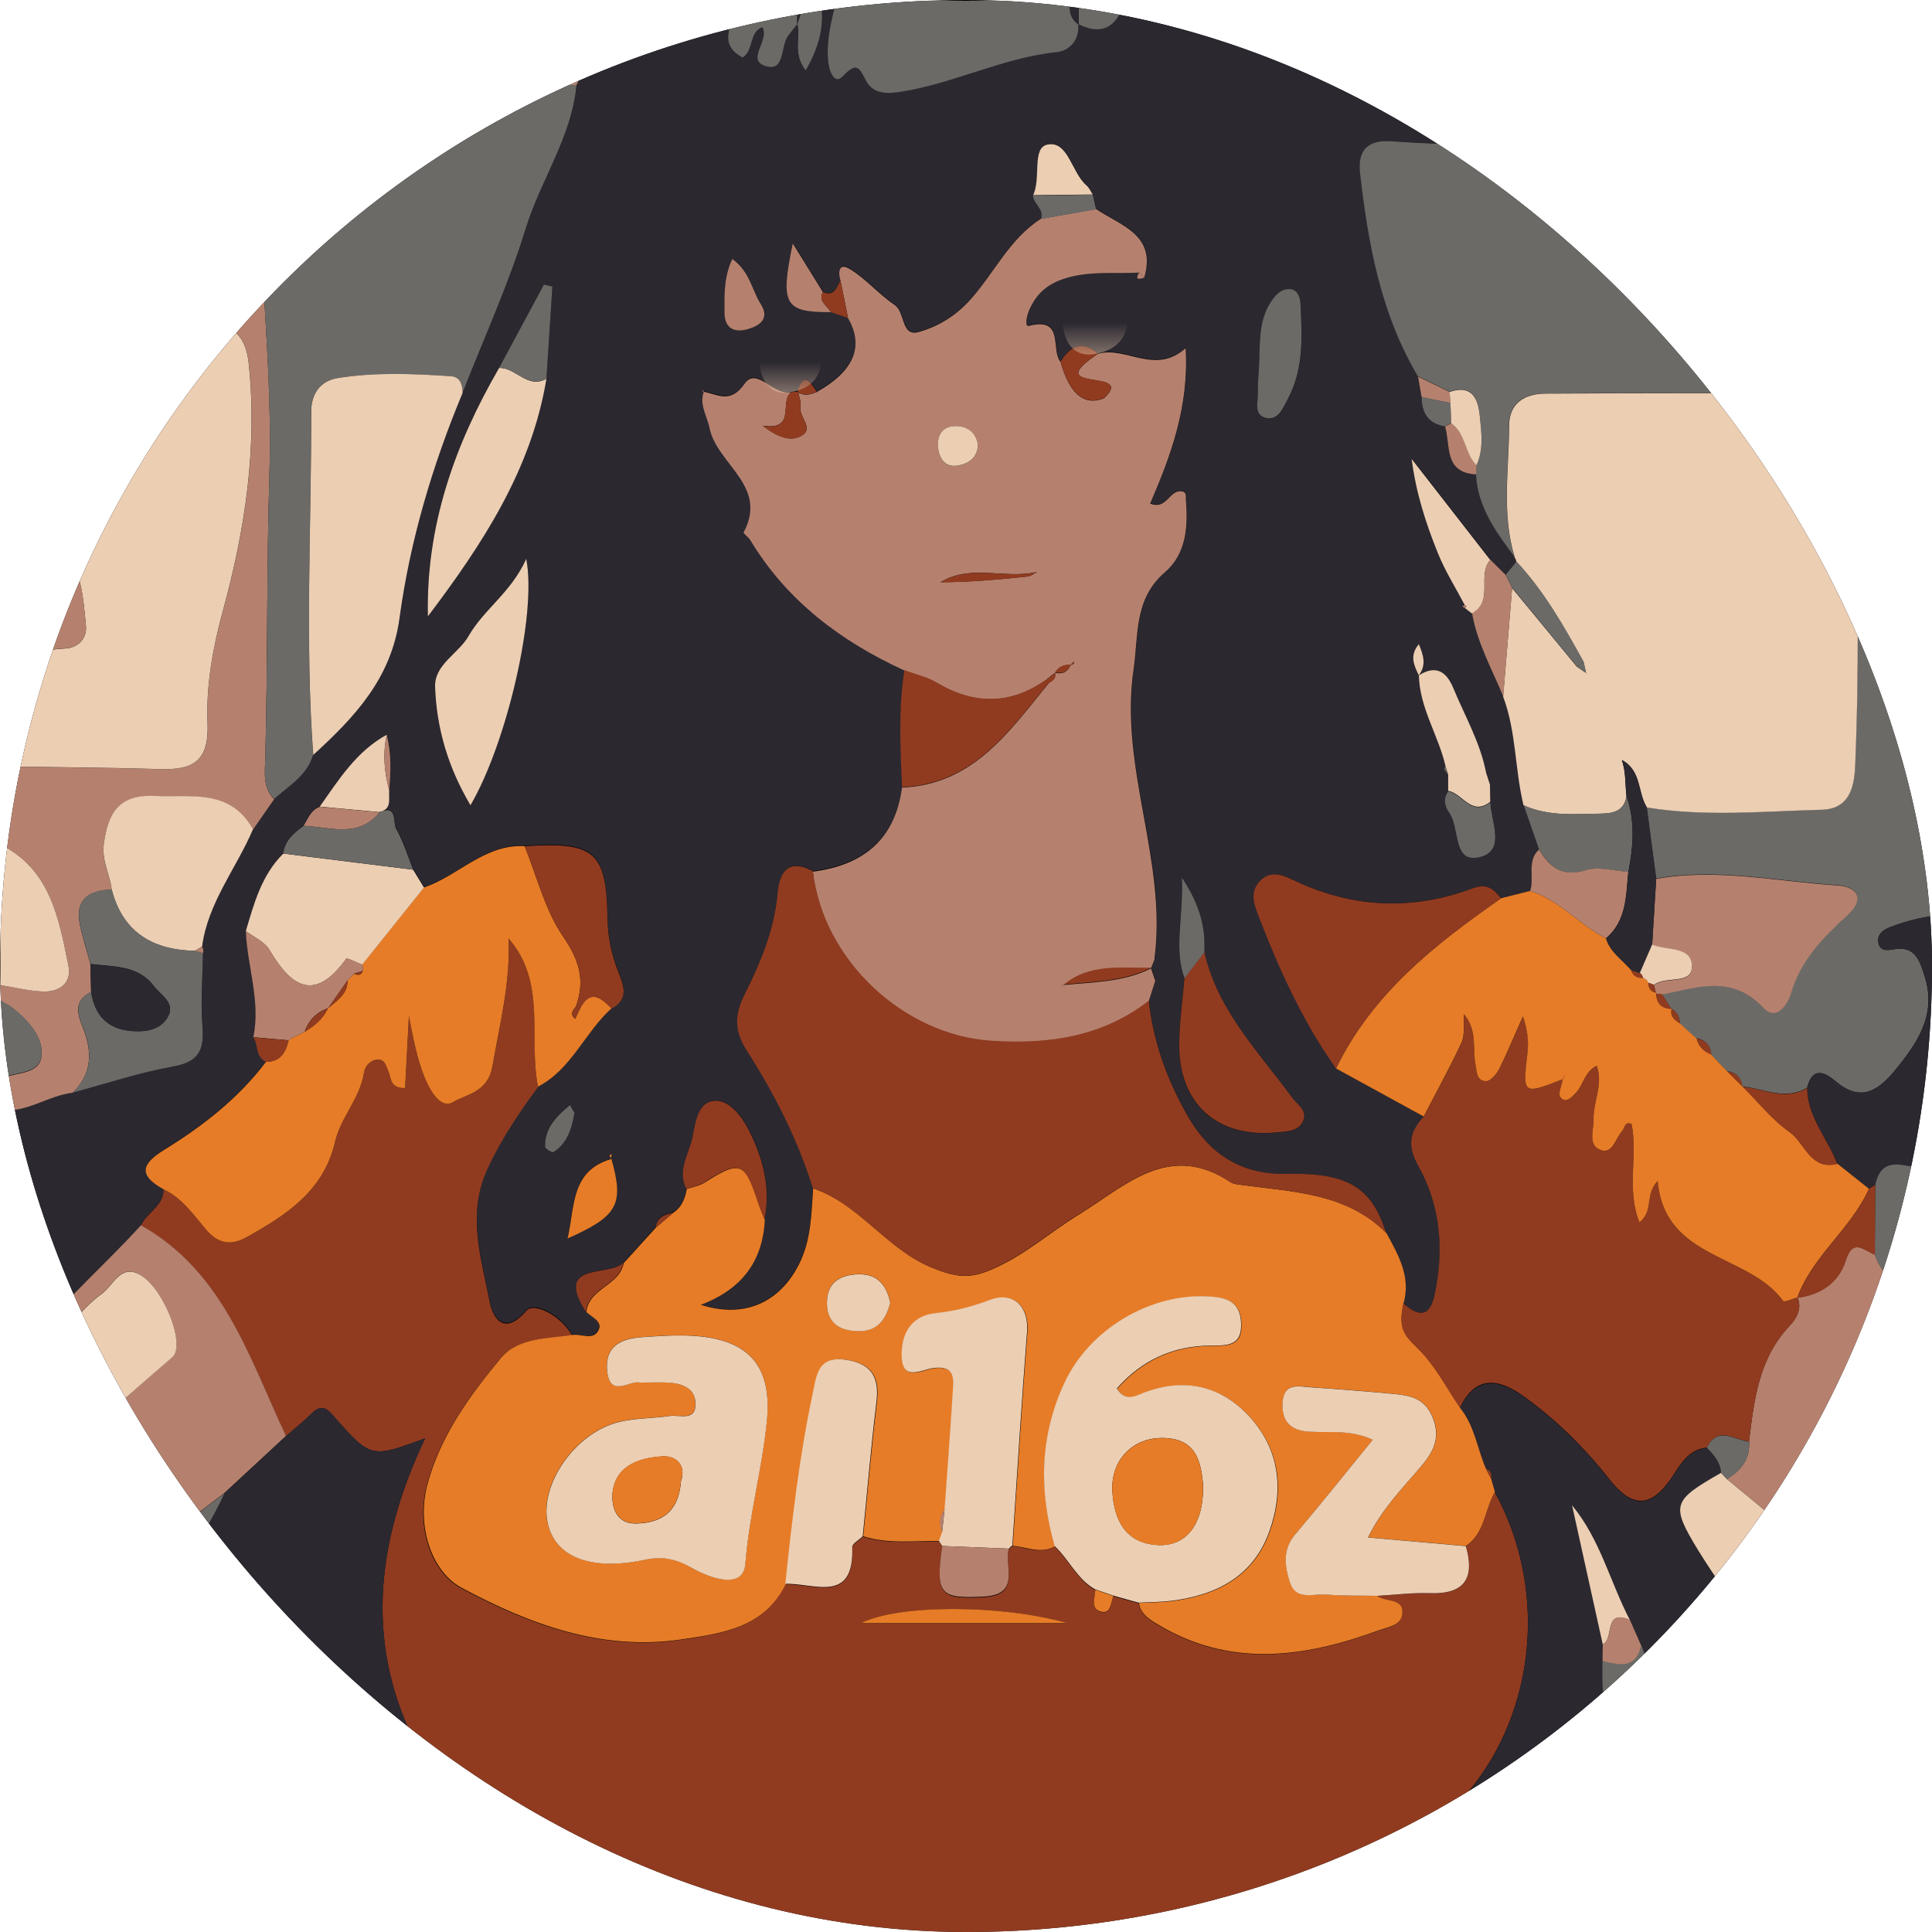 <svg width="40" height="40" viewBox="0 0 40 40" fill="none" xmlns="http://www.w3.org/2000/svg">
<g clip-path="url(#clip0_1132_34297)">
<rect width="40" height="40" rx="20" fill="black"/>
<path d="M12.624 0.013H13.433C14.113 0.841 14.155 0.841 14.888 0.013H15.211C15.278 0.401 14.77 0.87 15.373 1.188C15.611 1.042 15.498 0.673 15.779 0.56C15.944 0.828 15.414 1.252 15.872 1.372C16.255 1.472 16.155 0.951 16.315 0.738C16.377 0.655 16.443 0.576 16.508 0.495C16.581 0.77 16.399 1.097 16.679 1.456C16.974 0.94 17.073 0.498 16.99 0.013H17.314C17.21 0.429 17.102 0.843 17.147 1.278C17.166 1.472 17.275 1.76 17.448 1.578C17.751 1.257 17.791 1.413 17.933 1.676C18.082 1.951 18.377 1.94 18.649 1.898C19.751 1.727 20.761 1.192 21.882 1.076C22.143 1.048 22.356 0.825 22.324 0.493C22.861 0.762 23.141 0.51 23.3 0.013H27.02C27.402 1.697 27.603 1.864 29.233 1.858C31.389 1.848 33.544 1.851 35.7 1.824C36.748 1.809 37.796 1.731 38.844 1.689C39.217 1.675 39.587 1.715 39.584 2.21C39.576 3.34 39.573 4.473 39.506 5.599C39.487 5.936 39.458 6.452 38.935 6.431C38.404 6.41 38.36 5.952 38.354 5.53C38.346 4.991 38.322 4.452 38.333 3.913C38.347 3.238 38.045 2.947 37.365 2.919C34.517 2.799 31.67 3.133 28.823 2.922C28.341 2.887 28.107 3.092 28.163 3.58C28.331 5.047 28.59 6.491 29.361 7.789C29.385 7.931 29.411 8.074 29.435 8.216C29.433 8.55 29.573 8.768 29.919 8.825C30.037 9.218 29.89 9.781 30.561 9.815C30.592 10.496 30.976 11.014 31.361 11.53C31.382 11.558 31.393 11.587 31.397 11.621C31.322 11.713 31.246 11.806 31.172 11.896L30.858 11.586C30.314 10.886 29.772 10.189 29.228 9.49C29.317 10.191 29.523 10.823 29.77 11.438C29.921 11.812 30.139 12.159 30.327 12.516L30.275 12.547L30.328 12.576C30.379 12.615 30.43 12.655 30.481 12.694C30.586 13.307 30.888 13.846 31.125 14.411C31.398 15.138 31.367 15.923 31.549 16.667C31.655 16.973 31.761 17.279 31.867 17.586C31.605 17.831 31.777 18.166 31.683 18.446C31.482 18.496 31.282 18.546 31.083 18.596C30.926 18.407 30.801 18.276 30.485 18.392C29.256 18.85 28.03 18.803 26.83 18.242C26.605 18.137 26.326 17.985 26.087 18.242C25.862 18.483 25.975 18.744 26.072 18.994C26.496 20.09 26.98 21.157 27.665 22.121C28.27 22.453 28.875 22.785 29.48 23.116C29.191 23.427 29.131 23.715 29.366 24.134C29.794 24.898 29.895 25.756 29.741 26.617C29.684 26.936 29.607 27.471 29.056 26.981C29.212 26.431 28.95 25.983 28.704 25.529C28.409 24.613 27.948 24.275 26.647 24.304C25.679 24.327 25.038 23.87 24.608 23.131C24.182 22.398 23.876 21.587 23.789 20.72C23.834 20.58 23.878 20.44 23.923 20.3V20.292C23.894 20.208 23.865 20.124 23.834 20.041V20.037C23.86 19.975 23.884 19.914 23.91 19.852L23.907 19.841C24.174 17.816 23.175 15.887 23.475 13.851C23.58 13.131 23.481 12.395 24.124 11.838C24.567 11.454 24.603 10.896 24.557 10.341C24.551 10.271 24.582 10.168 24.46 10.161C24.211 10.137 24.163 10.551 23.818 10.417C24.252 9.415 24.625 8.405 24.552 7.198C23.918 7.766 23.323 7.15 22.735 7.316C22.405 7.03 22.164 7.164 21.96 7.478C21.748 7.234 22.054 6.544 21.308 6.737C21.215 6.761 21.256 6.543 21.311 6.413C21.457 6.072 21.69 5.871 22.044 5.758C22.554 5.596 23.072 5.661 23.588 5.635C23.492 5.795 23.583 5.777 23.692 5.743C23.955 4.853 23.209 4.669 22.698 4.321C22.675 4.22 22.651 4.12 22.628 4.02C22.585 3.955 22.552 3.877 22.496 3.829C22.186 3.563 22.119 2.895 21.686 2.986C21.358 3.055 21.562 3.688 21.39 4.034C21.395 4.212 21.633 4.314 21.552 4.521C20.901 4.934 20.588 5.646 20.091 6.196C19.787 6.535 19.424 6.752 19.031 6.863C18.65 6.972 18.754 6.455 18.521 6.3C18.192 6.08 17.929 5.759 17.592 5.557C17.364 5.421 17.352 5.633 17.404 5.806C17.322 5.944 17.278 6.141 17.04 6.038C16.843 5.719 16.645 5.402 16.415 5.03C16.15 6.3 16.244 6.455 17.2 6.454C17.32 6.494 17.44 6.536 17.56 6.577C17.896 7.164 17.68 7.673 16.912 8.104C16.778 7.892 16.642 7.684 16.514 8.108L16.527 8.104C16.479 8.092 16.43 8.093 16.385 8.113C16.025 8.179 15.666 7.582 15.422 7.93C15.122 8.359 14.868 8.151 14.567 8.098L14.532 8.074L14.58 8.082C14.472 8.363 14.643 8.596 14.697 8.855C14.849 9.6 15.915 10.045 15.401 11.008C15.389 11.03 15.503 11.108 15.54 11.171C16.299 12.432 17.416 13.265 18.728 13.869C18.604 14.673 18.644 15.483 18.681 16.29C18.537 17.371 17.872 17.897 16.835 18.032C16.331 17.76 16.142 18.043 16.103 18.483C16.037 19.247 15.744 19.938 15.409 20.603C15.198 21.022 15.22 21.364 15.453 21.728C16.029 22.628 16.512 23.571 16.831 24.596C16.796 25.131 16.789 25.669 16.538 26.167C16.139 26.962 15.406 27.295 14.507 27.007C15.362 26.685 15.789 26.099 15.831 25.244C15.966 24.584 15.796 23.964 15.504 23.388C15.365 23.113 15.111 22.775 14.813 22.785C14.446 22.798 14.404 23.241 14.341 23.537C14.268 23.887 14.017 24.227 14.213 24.61C14.181 24.799 14.116 24.971 13.951 25.089C13.776 25.133 13.604 25.18 13.58 25.401C13.355 25.649 13.132 25.897 12.907 26.144C12.591 26.437 11.47 26.112 12.132 27.156C12.243 27.259 12.455 27.348 12.394 27.509C12.295 27.766 12.033 27.598 11.844 27.632C11.63 27.24 11.067 26.929 10.897 27.125C10.413 27.685 10.194 27.216 10.144 26.953C9.97 26.046 9.66 25.133 10.092 24.191C10.374 23.574 10.745 23.027 11.143 22.49C11.839 22.128 12.111 21.365 12.664 20.87C13.04 20.676 12.91 20.381 12.802 20.105C12.662 19.75 12.586 19.392 12.58 19.007C12.557 17.617 12.318 17.415 10.866 17.509C10.036 17.465 9.495 18.124 8.782 18.365L8.557 17.996C8.442 17.711 8.353 17.412 8.204 17.146C8.131 17.018 8.239 16.623 7.851 16.816V16.808C8.121 16.755 8.047 16.539 8.061 16.365C8.097 15.976 8.11 15.589 8.011 15.207C7.383 15.549 7.016 16.133 6.623 16.693C6.435 16.759 6.378 16.939 6.284 17.088C6.084 17.234 5.899 17.392 5.867 17.659C5.422 18.103 5.265 18.687 5.092 19.263C5.121 19.998 5.402 20.715 5.247 21.462C5.356 21.621 5.286 21.873 5.513 21.971C4.941 22.728 4.205 23.302 3.409 23.791C2.91 24.097 2.879 24.328 3.392 24.613C3.392 24.961 3.04 25.089 2.923 25.363C2.04 26.34 1.002 27.182 0.282 28.306C0.246 28.358 0.211 28.41 0.175 28.462C0.12 28.465 0.067 28.47 0.012 28.473C0.012 26.64 0.012 24.808 0.012 22.974C0.555 23.035 0.997 22.671 1.51 22.613C2.203 22.429 2.889 22.2 3.593 22.073C4.117 21.979 4.232 21.73 4.194 21.247C4.153 20.744 4.197 20.233 4.203 19.724C4.218 19.677 4.213 19.634 4.187 19.593C4.307 18.682 4.896 17.973 5.242 17.161C5.388 16.952 5.534 16.743 5.679 16.535C5.983 16.261 6.361 16.052 6.488 15.622C7.341 14.842 8.102 14.042 8.273 12.79C8.492 11.186 8.955 9.629 9.579 8.129C10.023 6.996 10.533 5.884 10.889 4.725C11.2 3.717 11.842 2.83 11.941 1.751C12.183 1.175 12.556 0.65 12.629 0.008L12.624 0.013ZM12.646 23.99C11.813 24.243 11.907 24.968 11.75 25.635C12.8 25.169 12.923 24.927 12.654 23.977C12.641 23.96 12.622 23.942 12.62 23.922C12.62 23.913 12.648 23.898 12.664 23.887C12.658 23.921 12.653 23.955 12.646 23.99ZM29.984 16.043C29.984 16.154 29.984 16.264 29.984 16.376C29.872 16.528 29.914 16.693 30.005 16.818C30.23 17.13 30.073 17.86 30.617 17.743C31.188 17.622 30.874 17.014 30.856 16.601C30.854 16.483 30.851 16.363 30.85 16.245C30.824 16.164 30.798 16.081 30.77 16C30.651 15.376 30.332 14.829 30.092 14.251C29.945 13.895 29.722 13.762 29.367 13.991C29.537 13.783 29.474 13.573 29.375 13.335C29.176 13.57 29.276 13.777 29.375 13.984C29.388 14.659 29.78 15.224 29.925 15.86C29.917 15.884 29.895 15.913 29.903 15.929C29.922 15.97 29.955 16.005 29.984 16.043ZM24.934 19.715C24.959 19.226 24.868 18.771 24.468 18.158C24.501 19.011 24.299 19.629 24.52 20.25C24.483 20.705 24.418 21.161 24.413 21.616C24.4 22.854 25.2 23.57 26.428 23.448C26.643 23.427 26.891 23.434 26.983 23.201C27.067 22.992 26.854 22.87 26.747 22.723C26.054 21.773 25.205 20.919 24.934 19.715ZM11.313 7.841C11.353 7.205 11.394 6.57 11.434 5.934C11.376 5.92 11.318 5.907 11.259 5.892C10.95 6.467 10.639 7.043 10.33 7.617C9.41 9.21 8.816 10.895 8.858 12.762C9.987 11.264 11.002 9.723 11.313 7.841ZM9.74 16.669C10.487 15.392 11.118 12.706 10.894 11.568C10.583 12.259 10.018 12.607 9.701 13.164C9.49 13.533 8.99 13.751 9.007 14.217C9.036 15.075 9.277 15.887 9.738 16.669H9.74ZM26.064 7.64C26.056 7.8 26.038 7.96 26.045 8.121C26.053 8.318 25.939 8.605 26.224 8.661C26.469 8.71 26.571 8.444 26.668 8.261C27 7.635 26.961 6.952 26.925 6.276C26.919 6.153 26.862 5.999 26.702 5.989C26.567 5.983 26.461 6.06 26.37 6.175C26.027 6.616 26.098 7.137 26.066 7.638L26.064 7.64ZM15.161 5.356C14.985 5.738 14.996 6.107 14.999 6.472C15.003 6.805 15.211 6.891 15.488 6.81C15.742 6.735 15.941 6.591 15.747 6.285C15.566 6.001 15.53 5.627 15.161 5.356ZM11.802 22.867C11.492 23.121 11.277 23.362 11.285 23.735C11.285 23.775 11.434 23.863 11.46 23.845C11.748 23.659 11.839 23.356 11.89 23.039C11.894 23.019 11.868 22.993 11.802 22.867Z" fill="#2B2830"/>
<path d="M2.92 25.374C3.036 25.099 3.389 24.971 3.389 24.625C3.769 24.804 4.001 25.141 4.26 25.448C4.504 25.736 4.763 25.809 5.109 25.615C5.936 25.152 6.705 24.655 6.94 23.634C7.053 23.137 7.449 22.747 7.534 22.226C7.555 22.093 7.639 21.969 7.788 21.943C7.971 21.912 7.992 22.071 8.045 22.191C8.105 22.322 8.068 22.532 8.388 22.529C8.414 22.035 8.441 21.537 8.467 21.037C8.553 21.47 8.628 21.895 8.786 22.293C8.895 22.564 9.12 22.971 9.375 22.822C9.662 22.655 10.104 22.616 10.196 22.081C10.351 21.192 10.573 20.318 10.529 19.43C11.329 20.338 10.935 21.475 11.141 22.505C10.743 23.042 10.374 23.589 10.091 24.206C9.658 25.149 9.968 26.06 10.142 26.968C10.193 27.23 10.411 27.701 10.895 27.14C11.063 26.944 11.628 27.255 11.842 27.646C11.316 27.722 10.709 27.703 10.356 28.13C9.71 28.91 9.107 29.739 8.838 30.745C8.616 31.574 8.901 32.537 9.553 32.885C10.966 33.639 12.452 34.191 14.091 33.951C14.929 33.828 15.818 33.713 16.26 32.802C16.846 32.778 17.69 33.231 17.648 32.043C17.645 31.97 17.789 31.891 17.865 31.817C18.381 31.977 18.912 31.907 19.438 31.914C19.461 31.949 19.485 31.985 19.508 32.02C19.367 33.024 19.461 33.114 20.364 33.069C21.147 33.03 20.786 32.443 20.89 32.076C20.909 32.05 20.934 32.029 20.963 32.011C21.254 32.035 21.542 32.187 21.837 32.024C22.138 32.304 22.304 32.712 22.678 32.922C22.673 33.092 22.565 33.328 22.809 33.378C23 33.419 23 33.186 23.052 33.05L23.573 33.194C23.607 33.399 23.756 33.508 23.919 33.61C25.426 34.542 26.972 34.335 28.529 33.765C28.724 33.694 29.006 33.665 29.029 33.422C29.061 33.072 28.671 33.187 28.504 33.043C28.873 33.022 29.242 32.974 29.608 32.987C30.335 33.013 30.537 32.669 30.351 32.014C30.746 31.745 30.734 31.26 30.948 30.896C32.194 33.163 31.715 36.149 29.723 37.763C28.822 38.494 28.368 39.379 28.15 40.454H10.843C11.112 39.654 10.769 38.911 10.631 38.149C10.555 38.107 10.479 38.063 10.403 38.021L10.354 37.987L10.201 37.861V37.86C10.146 37.808 10.091 37.754 10.036 37.703C9.961 37.651 9.887 37.599 9.812 37.546L9.754 37.525C9.684 37.423 9.615 37.321 9.544 37.219L9.547 37.222C9.487 37.089 9.375 37.047 9.241 37.042V37.039C9.241 36.8 9.189 36.596 8.901 36.562L8.908 36.575C8.903 36.411 8.83 36.296 8.674 36.236C7.553 34.126 7.752 31.996 8.801 29.779C7.682 30.192 7.678 30.197 6.91 29.323C6.76 29.151 6.652 29.073 6.462 29.256C6.291 29.425 6.103 29.575 5.922 29.734C5.159 28.115 4.63 26.337 2.918 25.374H2.92ZM22.094 33.606C20.735 33.22 18.595 33.217 17.828 33.606H22.094Z" fill="#903B20"/>
<path d="M31.359 11.533C30.973 11.016 30.591 10.498 30.558 9.817C30.561 9.754 30.566 9.692 30.57 9.629C30.722 9.293 30.672 8.94 30.636 8.595C30.599 8.242 30.469 7.951 30.013 8.11C29.794 8.003 29.576 7.898 29.356 7.791C28.585 6.493 28.326 5.049 28.158 3.582C28.103 3.093 28.336 2.887 28.819 2.924C31.665 3.136 34.512 2.803 37.36 2.921C38.04 2.95 38.343 3.242 38.328 3.915C38.317 4.454 38.341 4.993 38.349 5.532C38.355 5.956 38.399 6.412 38.93 6.433C39.453 6.454 39.482 5.938 39.501 5.601C39.568 4.473 39.571 3.342 39.579 2.212C39.582 1.719 39.212 1.677 38.839 1.691C37.791 1.733 36.744 1.811 35.695 1.826C33.539 1.855 31.384 1.851 29.228 1.86C27.598 1.866 27.398 1.698 27.016 0.015C31.301 0.015 35.588 0.024 39.873 7.48307e-05C40.356 -0.003 40.455 0.097 40.453 0.579C40.432 6.698 40.44 12.818 40.44 18.936C39.977 18.936 39.532 19.037 39.105 19.207C38.98 19.257 38.864 19.349 38.888 19.508C38.915 19.695 39.069 19.679 39.2 19.655C39.648 19.571 39.746 19.888 39.846 20.207C40.103 21.013 39.699 21.594 39.22 22.177C38.852 22.62 38.495 22.803 37.999 22.384C37.753 22.175 37.52 22.1 37.414 22.521C36.962 22.79 36.52 22.541 36.077 22.495H36.074C36.044 22.308 35.938 22.202 35.753 22.177L35.747 22.17C35.695 22.118 35.645 22.066 35.593 22.015L35.585 22.006C35.536 21.953 35.489 21.901 35.441 21.848L35.429 21.832C35.412 21.644 35.31 21.531 35.124 21.495V21.506C35.069 21.455 35.01 21.403 34.952 21.351C34.899 21.301 34.844 21.251 34.79 21.201L34.781 21.189C34.772 21.061 34.729 20.951 34.607 20.888C34.607 20.888 34.602 20.888 34.601 20.888C34.538 20.788 34.475 20.686 34.411 20.586C35.137 20.442 35.852 20.165 36.499 20.859C36.781 21.16 37.016 20.773 37.079 20.558C37.278 19.88 37.734 19.407 38.229 18.961C38.639 18.59 38.428 18.351 38.038 18.326C36.791 18.247 35.546 17.964 34.287 18.189C34.222 17.697 34.157 17.205 34.091 16.713C35.294 16.912 36.502 16.792 37.708 16.761C38.257 16.747 38.385 16.346 38.406 15.86C38.504 13.546 38.446 11.233 38.385 8.919C38.37 8.369 38.066 8.142 37.566 8.14C35.708 8.134 33.852 8.136 31.994 8.145C31.568 8.147 31.241 8.338 31.241 8.807C31.239 9.717 31.083 10.634 31.356 11.533H31.359Z" fill="#6B6A67"/>
<path d="M1.509 22.623C0.994 22.681 0.553 23.045 0.009 22.985V22.338C0.307 22.192 0.813 22.26 0.858 21.872C0.904 21.488 0.598 21.144 0.281 20.886C0.198 20.82 0.099 20.775 0.009 20.72C0.009 20.611 0.009 20.504 0.009 20.396C0.298 20.443 0.588 20.512 0.879 20.529C1.231 20.547 1.49 20.354 1.417 19.995C1.218 19.015 1.045 18.002 0.009 17.485V15.868C1.109 15.886 2.21 15.894 3.31 15.924C3.992 15.944 4.335 15.772 4.299 14.958C4.265 14.201 4.408 13.409 4.611 12.67C5.074 10.979 5.333 9.289 5.152 7.528C5.084 6.873 4.746 6.693 4.21 6.705C3.409 6.719 2.61 6.779 1.808 6.815C1.493 6.829 1.164 6.907 1.085 7.221C0.925 7.85 0.465 7.786 0.01 7.781C0.01 5.355 0.022 2.929 -0.001 0.503C-0.004 0.098 0.091 0.006 0.496 0.008C4.539 0.026 8.583 0.019 12.626 0.019C12.553 0.662 12.179 1.186 11.938 1.762C10.379 1.764 8.819 1.765 7.261 1.769C5.307 1.772 5.281 1.773 5.341 3.717C5.403 5.755 5.641 7.795 5.578 9.828C5.518 11.79 5.545 13.749 5.492 15.709C5.484 15.999 5.44 16.308 5.676 16.547C5.531 16.756 5.385 16.965 5.239 17.174C4.762 16.327 3.951 16.52 3.191 16.484C2.438 16.449 2.229 16.869 2.148 17.489C2.105 17.821 2.271 18.108 2.313 18.418C1.851 18.434 1.549 18.609 1.653 19.135C1.708 19.415 1.799 19.687 1.873 19.962C1.878 20.155 1.883 20.347 1.886 20.54C1.511 20.716 1.606 21.001 1.719 21.286C1.914 21.775 1.909 22.23 1.507 22.623H1.509Z" fill="#B5816E"/>
<path d="M2.92 25.369C4.632 26.333 5.161 28.112 5.922 29.73C5.496 30.123 5.072 30.517 4.648 30.91C4.017 31.394 3.373 31.863 2.76 32.368C2.209 32.823 2.114 33.32 2.748 33.802C2.836 34.004 2.923 34.205 3.011 34.407C3.045 34.469 3.077 34.529 3.111 34.59L3.119 34.602C3.226 35.043 3.452 35.417 3.77 35.738C4.266 36.518 4.765 37.294 5.257 38.076C5.396 38.296 5.482 38.57 5.822 38.539C5.995 39.298 6.707 39.735 6.961 40.446H1.624C1.412 39.597 0.667 39.34 0.007 38.99V30.904C1.319 30.132 2.417 29.08 3.564 28.099C3.846 27.858 3.412 26.735 2.947 26.421C2.504 26.12 2.352 26.607 2.101 26.788C1.46 27.254 1.117 28.08 0.277 28.311C0.997 27.186 2.033 26.345 2.918 25.367L2.92 25.369ZM2.122 32.94C1.866 32.273 1.452 32.057 1.051 31.834C1.366 32.159 1.682 32.485 2.122 32.94Z" fill="#B5816E"/>
<path d="M28.152 40.457C28.371 39.381 28.824 38.495 29.725 37.766C31.716 36.152 32.195 33.166 30.951 30.899C30.925 30.808 30.899 30.716 30.873 30.625C30.897 30.525 30.858 30.455 30.764 30.415C30.583 29.996 30.528 29.523 30.227 29.156C30.551 28.468 31.041 28.557 31.538 28.912C32.216 29.395 32.805 29.98 33.323 30.635C33.74 31.164 34.131 31.291 34.585 30.638C34.768 30.376 34.932 30.015 35.34 29.976C35.482 30.124 35.62 30.277 35.636 30.499C34.618 31.075 34.587 31.164 35.153 32.096C35.362 32.44 35.594 32.768 35.815 33.101C35.654 33.432 35.89 33.708 35.933 34.011C35.977 34.084 36.021 34.155 36.063 34.228C36.2 34.72 36.365 35.207 36.472 35.705C36.707 36.809 36.689 37.845 35.786 38.722C35.267 39.225 34.779 39.784 34.461 40.455H34.137C34.095 40.169 34.273 39.942 34.352 39.688C34.629 38.79 34.924 37.895 34.77 36.934C34.613 35.951 34.346 34.998 33.985 34.072C33.907 33.896 33.83 33.72 33.75 33.543C33.341 32.758 33.137 31.873 32.551 31.166C32.763 32.126 32.975 33.087 33.187 34.047C33.185 34.161 33.184 34.278 33.182 34.393C33.163 34.869 33.213 35.336 33.263 35.812C33.367 36.811 33.715 37.809 33.174 38.842C32.941 39.288 32.765 39.879 32.846 40.455H31.551C31.803 39.499 31.624 38.575 31.378 37.644C31.248 38.597 31.057 39.523 30.905 40.455H28.156L28.152 40.457Z" fill="#2B2830"/>
<path d="M4.648 30.911C5.072 30.518 5.496 30.125 5.922 29.732C6.103 29.573 6.293 29.422 6.464 29.254C6.653 29.07 6.762 29.149 6.912 29.32C7.68 30.195 7.686 30.191 8.803 29.777C7.754 31.996 7.555 34.124 8.676 36.234C8.754 36.347 8.832 36.459 8.909 36.572L8.903 36.559C8.942 36.772 9.086 36.907 9.243 37.037V37.04C9.345 37.1 9.447 37.16 9.549 37.22L9.546 37.217C9.555 37.361 9.634 37.454 9.756 37.522L9.814 37.543C9.889 37.595 9.963 37.647 10.036 37.699C10.091 37.751 10.146 37.804 10.201 37.856C10.253 37.898 10.303 37.94 10.355 37.982L10.403 38.016C10.479 38.058 10.555 38.102 10.631 38.144C10.771 38.906 11.112 39.649 10.843 40.448H7.285C7.045 39.681 6.806 38.913 6.566 38.145C6.441 37.268 6.315 36.391 6.191 35.514C6.723 34.99 6.296 34.454 6.275 33.839C5.888 34.114 6.016 34.43 5.993 34.702C5.754 35.834 5.687 36.972 5.901 38.116C5.875 38.257 5.849 38.4 5.823 38.54C5.483 38.569 5.398 38.298 5.258 38.078C4.766 37.296 4.268 36.517 3.771 35.739C3.98 35.307 3.773 34.778 4.093 34.368C4.195 34.239 4.281 34.069 4.103 33.957C3.833 33.787 3.839 34.108 3.721 34.21C3.538 34.368 3.579 34.865 3.121 34.603L3.113 34.592C3.079 34.53 3.046 34.47 3.012 34.409C2.925 34.206 2.837 34.006 2.75 33.803C3.394 32.847 4.169 31.976 4.65 30.911H4.648Z" fill="#2B2830"/>
<path d="M0.008 7.78C0.465 7.785 0.924 7.849 1.083 7.22C1.162 6.906 1.492 6.828 1.806 6.814C2.608 6.778 3.407 6.718 4.208 6.703C4.744 6.694 5.082 6.873 5.15 7.527C5.331 9.288 5.072 10.978 4.609 12.669C4.407 13.407 4.265 14.198 4.297 14.957C4.333 15.773 3.99 15.944 3.308 15.923C2.208 15.891 1.107 15.884 0.007 15.867V13.764C0.454 13.675 0.858 13.438 1.329 13.428C1.601 13.421 1.805 13.232 1.779 12.955C1.722 12.371 1.687 11.762 1.276 11.29C0.954 10.921 0.695 10.89 0.45 11.424C0.199 11.971 0.285 12.589 0.008 13.119V7.781V7.78Z" fill="#ECCEB3"/>
<path d="M34.459 40.451C34.776 39.779 35.265 39.221 35.784 38.717C36.689 37.84 36.705 36.804 36.47 35.701C36.365 35.202 36.2 34.715 36.061 34.223C36.352 34.05 36.627 34.27 36.896 34.26C37.707 34.228 38.627 34.744 39.291 33.849C39.71 33.757 39.976 33.322 40.442 33.336C40.442 35.573 40.432 37.811 40.451 40.048C40.455 40.396 40.385 40.467 40.037 40.462C38.178 40.439 36.316 40.452 34.457 40.452L34.459 40.451Z" fill="#B5816E"/>
<path d="M40.444 27.669V27.992C40.201 28.024 40.039 27.863 39.879 27.732C39.455 27.382 39.078 27.246 38.655 27.764C38.102 28.442 37.87 29.324 38.267 29.714C38.969 30.404 39.715 31.048 40.444 31.711V33.006C39.918 33.067 39.393 33.13 38.867 33.192C37.828 32.334 36.791 31.477 35.752 30.62C36.047 30.444 36.239 30.208 36.212 29.84C36.317 28.979 36.412 28.122 37.056 27.444C37.189 27.304 37.317 27.096 37.215 26.859L37.21 26.867C37.696 26.804 38.068 26.557 38.214 26.094C38.362 25.618 38.592 25.89 38.817 25.974C38.945 26.374 39.275 26.599 39.576 26.85C39.884 27.102 40.045 27.512 40.445 27.669H40.444Z" fill="#B5816E"/>
<path d="M0.279 28.314C1.119 28.082 1.46 27.255 2.103 26.791C2.354 26.61 2.506 26.124 2.949 26.423C3.414 26.737 3.848 27.86 3.566 28.102C2.419 29.082 1.323 30.134 0.009 30.906V28.642C0.12 28.639 0.174 28.579 0.172 28.469C0.208 28.417 0.243 28.366 0.279 28.314Z" fill="#ECCEB3"/>
<path d="M37.417 22.522C37.524 22.1 37.757 22.174 38.003 22.385C38.498 22.805 38.856 22.622 39.223 22.177C39.704 21.596 40.107 21.014 39.849 20.208C39.747 19.889 39.652 19.573 39.204 19.656C39.073 19.68 38.919 19.697 38.891 19.509C38.869 19.35 38.984 19.258 39.108 19.208C39.535 19.038 39.98 18.938 40.443 18.938V24.437C40.223 24.351 40.008 24.213 39.781 24.189C39.424 24.152 38.953 23.907 38.823 24.537C38.776 24.555 38.733 24.581 38.696 24.615C38.477 24.442 38.258 24.268 38.04 24.095C37.843 23.568 37.422 23.127 37.417 22.522Z" fill="#2B2830"/>
<path d="M33.982 34.062C34.344 34.988 34.61 35.941 34.767 36.924C34.92 37.885 34.626 38.78 34.349 39.678C34.272 39.932 34.093 40.159 34.134 40.445H32.839C32.758 39.869 32.935 39.279 33.168 38.832C33.707 37.799 33.359 36.801 33.257 35.802C33.208 35.326 33.158 34.86 33.178 34.385C33.522 34.469 33.867 34.556 33.98 34.062H33.982Z" fill="#6B6A67"/>
<path d="M22.324 0.496C22.357 0.826 22.143 1.051 21.883 1.079C20.761 1.195 19.753 1.729 18.649 1.901C18.377 1.943 18.083 1.954 17.934 1.679C17.791 1.416 17.751 1.26 17.448 1.581C17.275 1.763 17.167 1.475 17.147 1.281C17.102 0.846 17.21 0.43 17.314 0.016H22.166C22.124 0.211 22.158 0.383 22.329 0.508L22.323 0.498L22.324 0.496Z" fill="#6B6A67"/>
<path d="M40.444 31.719C39.715 31.055 38.969 30.411 38.267 29.722C37.871 29.332 38.102 28.45 38.656 27.772C39.078 27.255 39.453 27.39 39.879 27.739C40.039 27.87 40.201 28.031 40.444 28V31.721V31.719Z" fill="#ECCEB3"/>
<path d="M38.824 24.535C38.953 23.905 39.424 24.15 39.782 24.187C40.008 24.211 40.223 24.349 40.444 24.435V26.699C40.144 26.689 39.84 26.657 39.574 26.851C39.275 26.6 38.943 26.377 38.815 25.975C38.819 25.495 38.82 25.014 38.824 24.535Z" fill="#6B6A67"/>
<path d="M0.008 13.117C0.287 12.588 0.199 11.971 0.45 11.422C0.695 10.889 0.954 10.919 1.276 11.288C1.688 11.761 1.724 12.369 1.779 12.954C1.805 13.23 1.601 13.42 1.329 13.426C0.858 13.437 0.454 13.675 0.007 13.763V13.115L0.008 13.117Z" fill="#B5816E"/>
<path d="M0.009 17.484C1.045 18.001 1.218 19.014 1.417 19.994C1.49 20.354 1.231 20.546 0.879 20.529C0.588 20.514 0.298 20.443 0.009 20.396C0.009 19.425 0.009 18.455 0.009 17.484Z" fill="#ECCEB3"/>
<path d="M0.009 38.992C0.671 39.342 1.414 39.599 1.626 40.447H0.009V38.992Z" fill="#6B6A67"/>
<path d="M6.57 38.145C6.809 38.912 7.049 39.681 7.288 40.448H6.965C6.71 39.737 5.998 39.3 5.825 38.541C5.851 38.4 5.877 38.258 5.903 38.117C6.115 38.365 6.343 38.253 6.57 38.145Z" fill="#6B6A67"/>
<path d="M30.902 40.452C31.054 39.52 31.245 38.594 31.375 37.641C31.621 38.57 31.8 39.495 31.548 40.452H30.9H30.902Z" fill="#6B6A67"/>
<path d="M16.509 0.498C16.445 0.579 16.378 0.658 16.317 0.741C16.157 0.954 16.257 1.475 15.873 1.375C15.415 1.255 15.946 0.831 15.781 0.563C15.5 0.676 15.611 1.045 15.375 1.191C14.77 0.873 15.28 0.404 15.213 0.016H16.508C16.508 0.179 16.508 0.343 16.506 0.506L16.513 0.498H16.509Z" fill="#6B6A67"/>
<path d="M0.009 20.711C0.099 20.766 0.198 20.811 0.281 20.878C0.599 21.135 0.904 21.478 0.858 21.863C0.813 22.252 0.307 22.184 0.009 22.329C0.009 21.79 0.009 21.252 0.009 20.713V20.711Z" fill="#6B6A67"/>
<path d="M38.867 33.194C39.393 33.132 39.917 33.069 40.444 33.008V33.331C39.977 33.317 39.712 33.754 39.293 33.844C39.15 33.628 39.01 33.411 38.867 33.194Z" fill="#6B6A67"/>
<path d="M14.89 0.016C14.157 0.844 14.115 0.844 13.435 0.016H14.89Z" fill="#6B6A67"/>
<path d="M39.574 26.856C39.838 26.661 40.142 26.694 40.443 26.703V27.674C40.044 27.517 39.883 27.11 39.574 26.856Z" fill="#2B2830"/>
<path d="M16.992 0.016C17.074 0.501 16.977 0.941 16.681 1.459C16.403 1.1 16.582 0.775 16.509 0.498L16.503 0.506C16.558 0.343 16.611 0.179 16.666 0.016C16.775 0.016 16.882 0.016 16.99 0.016H16.992Z" fill="#6B6A67"/>
<path d="M23.299 0.017C23.14 0.514 22.86 0.767 22.323 0.498L22.33 0.508C22.33 0.344 22.33 0.181 22.328 0.016H23.299V0.017Z" fill="#6B6A67"/>
<path d="M16.668 0.016C16.613 0.179 16.56 0.343 16.505 0.506C16.505 0.343 16.505 0.179 16.506 0.016C16.56 0.016 16.615 0.016 16.668 0.016Z" fill="#2B2830"/>
<path d="M22.33 0.016C22.33 0.179 22.33 0.343 22.331 0.508C22.158 0.383 22.126 0.213 22.168 0.016H22.33Z" fill="#2B2830"/>
<path d="M0.172 28.469C0.172 28.579 0.12 28.637 0.009 28.642C0.009 28.588 0.009 28.534 0.009 28.48C0.064 28.477 0.117 28.472 0.172 28.469Z" fill="#B5816E"/>
<path d="M23.585 5.644C23.069 5.67 22.551 5.603 22.041 5.767C21.687 5.88 21.454 6.081 21.308 6.422C21.253 6.552 21.212 6.769 21.305 6.746C22.049 6.555 21.745 7.243 21.957 7.489C22.116 8.068 22.395 8.432 22.857 8.245C23.548 7.609 21.496 8.152 22.73 7.325C23.316 7.159 23.913 7.775 24.548 7.207C24.619 8.413 24.245 9.424 23.813 10.426C24.158 10.56 24.208 10.146 24.456 10.17C24.579 10.177 24.548 10.28 24.553 10.35C24.6 10.903 24.562 11.463 24.119 11.847C23.475 12.402 23.575 13.14 23.47 13.86C23.171 15.896 24.169 17.827 23.902 19.85L23.905 19.861C23.88 19.923 23.855 19.984 23.829 20.046C23.201 20.054 22.552 19.95 22.014 20.405C21.999 20.419 21.984 20.436 21.971 20.45C21.983 20.432 21.994 20.413 22.006 20.395C22.624 20.332 23.255 20.337 23.831 20.05C23.86 20.135 23.889 20.219 23.918 20.301V20.309C23.873 20.449 23.829 20.589 23.784 20.729C22.818 21.476 21.712 21.633 20.526 21.557C18.701 21.439 17.035 19.881 16.828 18.047C17.866 17.913 18.531 17.387 18.675 16.306C20.16 16.241 20.903 15.134 21.722 14.132C21.808 14.09 21.868 14.033 21.84 13.927C21.996 13.97 22.103 13.91 22.167 13.768C22.187 13.76 22.209 13.757 22.226 13.744C22.235 13.736 22.23 13.713 22.232 13.697C22.209 13.72 22.187 13.742 22.166 13.765C22.03 13.763 21.915 13.804 21.844 13.928C21.784 13.975 21.726 14.024 21.666 14.071C20.921 14.601 20.169 14.598 19.39 14.137C19.188 14.017 18.947 13.966 18.723 13.881C17.411 13.278 16.293 12.443 15.535 11.184C15.498 11.12 15.383 11.043 15.396 11.02C15.911 10.057 14.844 9.612 14.692 8.868C14.639 8.61 14.469 8.376 14.576 8.094L14.564 8.109C14.865 8.164 15.119 8.369 15.419 7.94C15.663 7.591 16.022 8.19 16.382 8.123C16.123 8.313 16.503 8.913 15.793 8.814C16.116 9.063 16.395 9.161 16.624 9.002C16.841 8.851 16.534 8.631 16.574 8.423C16.592 8.327 16.544 8.219 16.526 8.115L16.513 8.118C16.647 8.204 16.778 8.173 16.911 8.115C17.679 7.685 17.895 7.175 17.558 6.587C17.508 6.332 17.455 6.074 17.403 5.817C17.349 5.642 17.361 5.43 17.589 5.566C17.926 5.768 18.189 6.089 18.518 6.309C18.751 6.464 18.646 6.982 19.028 6.872C19.423 6.759 19.784 6.544 20.088 6.205C20.585 5.655 20.898 4.945 21.549 4.53C21.931 4.462 22.313 4.396 22.695 4.328C23.208 4.676 23.954 4.861 23.689 5.751C23.655 5.713 23.621 5.678 23.585 5.642V5.644ZM20.246 9.209C20.209 8.957 20.031 8.83 19.811 8.822C19.512 8.813 19.389 9.015 19.426 9.295C19.458 9.531 19.588 9.695 19.856 9.636C20.078 9.589 20.241 9.465 20.246 9.209ZM21.47 11.842C20.809 11.996 20.099 11.671 19.474 12.054C20.078 12.053 20.675 11.998 21.274 11.936C21.342 11.93 21.405 11.874 21.471 11.842H21.47Z" fill="#B5816E"/>
<path d="M30.227 29.147C30.53 29.515 30.583 29.987 30.764 30.406C30.8 30.476 30.836 30.547 30.873 30.617C30.899 30.707 30.925 30.799 30.951 30.89C30.735 31.254 30.747 31.74 30.352 32.008C29.698 31.95 29.044 31.893 28.326 31.83C28.62 31.233 29.036 30.816 29.413 30.372C29.669 30.071 29.837 29.786 29.669 29.356C29.507 28.943 29.188 28.89 28.838 28.856C28.279 28.802 27.717 28.76 27.155 28.721C26.896 28.704 26.582 28.613 26.557 29.034C26.532 29.427 26.722 29.621 27.125 29.641C27.541 29.66 27.971 29.597 28.424 29.806C27.866 30.489 27.351 31.136 26.817 31.767C26.55 32.083 26.6 32.423 26.707 32.754C26.832 33.148 27.196 32.987 27.466 33.012C27.812 33.041 28.16 33.031 28.508 33.038C28.675 33.182 29.065 33.067 29.033 33.416C29.01 33.659 28.727 33.687 28.533 33.759C26.976 34.329 25.43 34.535 23.924 33.604C23.76 33.502 23.611 33.395 23.579 33.188C23.82 33.175 24.063 33.177 24.302 33.145C25.21 33.02 25.953 32.633 26.283 31.725C26.599 30.856 26.503 30.003 25.859 29.317C25.23 28.645 24.437 28.518 23.577 28.885C23.42 28.951 23.263 28.968 23.131 28.752C23.644 28.171 24.289 27.869 25.071 27.865C25.416 27.864 25.733 27.878 25.702 27.383C25.676 26.953 25.408 26.87 25.048 26.847C23.831 26.773 22.564 27.516 22.043 28.639C21.533 29.736 21.512 30.866 21.842 32.017C21.549 32.181 21.26 32.028 20.968 32.005C21.067 30.534 21.156 29.063 21.271 27.593C21.318 26.987 20.928 26.752 20.504 26.915C20.124 27.063 19.769 27.15 19.371 27.192C18.916 27.242 18.683 27.561 18.675 28.026C18.666 28.642 19.08 28.357 19.348 28.327C19.797 28.275 19.748 28.576 19.732 28.84C19.682 29.642 19.62 30.445 19.564 31.249C19.452 31.398 19.445 31.557 19.514 31.724L19.445 31.905C18.92 31.9 18.389 31.97 17.872 31.808C17.965 30.879 18.044 29.947 18.157 29.019C18.222 28.49 18.029 28.22 17.497 28.15C16.929 28.076 16.913 28.497 16.837 28.851C16.56 30.152 16.405 31.473 16.269 32.795C15.827 33.706 14.938 33.821 14.1 33.944C12.459 34.185 10.973 33.632 9.562 32.877C8.912 32.529 8.627 31.568 8.847 30.738C9.116 29.731 9.719 28.903 10.365 28.123C10.718 27.695 11.325 27.716 11.851 27.639C12.04 27.606 12.3 27.773 12.401 27.516C12.462 27.357 12.25 27.267 12.139 27.163C12.19 26.668 12.828 26.622 12.912 26.151C13.137 25.904 13.361 25.656 13.585 25.409C13.709 25.305 13.833 25.2 13.956 25.096C14.121 24.978 14.184 24.807 14.218 24.617C14.34 24.575 14.476 24.554 14.581 24.488C15.322 24.017 15.422 24.051 15.696 24.889C15.736 25.012 15.788 25.13 15.835 25.252C15.794 26.105 15.366 26.69 14.511 27.014C15.409 27.302 16.142 26.969 16.542 26.174C16.793 25.676 16.799 25.138 16.835 24.603C17.8 24.928 18.355 25.862 19.295 26.245C19.693 26.407 19.999 26.49 20.425 26.326C21.145 26.05 21.698 25.537 22.338 25.145C23.3 24.554 24.2 23.625 25.477 24.475C25.54 24.517 25.631 24.522 25.71 24.533C26.772 24.68 27.877 24.693 28.707 25.532C28.953 25.985 29.214 26.433 29.06 26.983C28.947 27.513 29.073 27.642 29.373 27.935C29.722 28.276 29.952 28.738 30.233 29.147H30.227ZM13.255 28.623C13.493 28.623 13.683 28.611 13.87 28.626C14.128 28.647 14.38 28.742 14.396 29.029C14.421 29.437 14.071 29.281 13.865 29.314C13.521 29.366 13.162 29.354 12.825 29.435C11.912 29.652 11.166 30.723 11.336 31.526C11.485 32.228 12.223 32.531 13.349 32.292C13.721 32.212 13.987 32.27 14.32 32.46C14.67 32.657 15.387 32.936 15.43 32.373C15.508 31.371 15.775 30.413 15.875 29.425C15.989 28.304 15.523 27.744 14.406 27.658C14.032 27.629 13.652 27.658 13.276 27.684C12.862 27.713 12.525 27.862 12.568 28.365C12.619 28.971 13.053 28.555 13.254 28.626L13.255 28.623ZM18.433 26.972C18.36 26.622 18.182 26.377 17.792 26.38C17.436 26.383 17.143 26.517 17.122 26.922C17.099 27.356 17.346 27.553 17.77 27.558C18.17 27.563 18.34 27.32 18.433 26.972Z" fill="#E67C27"/>
<path d="M31.36 11.537C31.086 10.638 31.241 9.721 31.245 8.811C31.245 8.342 31.572 8.151 31.997 8.149C33.855 8.14 35.711 8.138 37.569 8.145C38.069 8.146 38.374 8.373 38.388 8.923C38.45 11.237 38.508 13.55 38.409 15.864C38.388 16.35 38.26 16.751 37.712 16.765C36.506 16.796 35.297 16.916 34.095 16.717C33.902 16.406 33.988 15.956 33.578 15.735C33.664 15.987 33.645 16.24 33.674 16.487C33.629 16.787 33.407 16.843 33.159 16.846C32.614 16.855 32.062 16.91 31.543 16.673C31.361 15.929 31.394 15.146 31.12 14.421C31.183 13.674 31.245 12.925 31.306 12.176C31.753 12.718 32.2 13.258 32.645 13.801C32.709 13.844 32.773 13.888 32.837 13.932L32.868 13.954L32.836 13.928C32.819 13.854 32.803 13.78 32.785 13.707C32.381 12.974 31.968 12.245 31.392 11.627C31.389 11.593 31.377 11.562 31.356 11.537H31.36Z" fill="#ECCEB3"/>
<path d="M30.227 29.145C29.945 28.736 29.714 28.274 29.366 27.933C29.067 27.64 28.941 27.511 29.054 26.982C29.604 27.472 29.682 26.936 29.738 26.617C29.892 25.756 29.792 24.899 29.363 24.135C29.127 23.716 29.186 23.427 29.478 23.117C29.742 22.609 30.022 22.107 30.261 21.586C30.334 21.429 30.295 21.222 30.311 21C30.595 21.327 30.483 21.696 30.549 22.026C30.578 22.177 30.567 22.39 30.774 22.385C30.868 22.385 30.989 22.235 31.044 22.126C31.221 21.772 31.373 21.406 31.533 21.044C31.632 21.324 31.653 21.563 31.627 21.796C31.53 22.67 31.523 22.669 32.368 22.343L32.36 22.335C32.337 22.465 32.252 22.641 32.305 22.715C32.415 22.864 32.538 22.719 32.627 22.628C32.787 22.465 32.803 22.186 33.059 22.067C33.198 22.456 32.986 22.808 32.993 23.17C32.998 23.397 32.867 23.714 33.143 23.813C33.385 23.898 33.446 23.575 33.58 23.426C33.637 23.363 33.632 23.212 33.779 23.271C33.915 23.924 33.666 24.619 33.943 25.31C34.247 25.067 34.047 24.743 34.32 24.452C34.467 26.096 36.204 25.944 36.919 26.938C36.942 26.968 37.113 26.891 37.215 26.863C37.317 27.1 37.189 27.307 37.057 27.448C36.413 28.126 36.317 28.983 36.212 29.843C35.911 29.817 35.568 29.503 35.34 29.971C34.93 30.006 34.767 30.367 34.584 30.629C34.129 31.281 33.739 31.155 33.321 30.626C32.805 29.971 32.215 29.386 31.536 28.902C31.04 28.546 30.549 28.457 30.226 29.147L30.227 29.145Z" fill="#903B20"/>
<path d="M28.701 25.53C27.869 24.691 26.764 24.678 25.704 24.531C25.624 24.52 25.534 24.515 25.471 24.473C24.194 23.622 23.296 24.552 22.331 25.143C21.693 25.535 21.138 26.046 20.418 26.324C19.991 26.489 19.685 26.405 19.288 26.243C18.348 25.86 17.793 24.928 16.829 24.601C16.51 23.578 16.026 22.633 15.45 21.733C15.217 21.369 15.196 21.029 15.406 20.608C15.739 19.945 16.034 19.252 16.1 18.488C16.139 18.046 16.328 17.765 16.832 18.037C17.037 19.87 18.704 21.429 20.528 21.547C21.714 21.623 22.82 21.466 23.786 20.718C23.875 21.584 24.179 22.395 24.605 23.13C25.035 23.871 25.676 24.326 26.644 24.303C27.945 24.274 28.406 24.612 28.701 25.528V25.53Z" fill="#903B20"/>
<path d="M5.676 16.543C5.439 16.302 5.483 15.995 5.491 15.705C5.545 13.745 5.517 11.785 5.577 9.824C5.639 7.791 5.402 5.752 5.341 3.713C5.282 1.769 5.307 1.768 7.26 1.764C8.819 1.761 10.379 1.759 11.937 1.758C11.838 2.836 11.196 3.723 10.885 4.732C10.529 5.891 10.019 7.003 9.576 8.136C9.573 7.961 9.529 7.801 9.325 7.788C8.545 7.738 7.763 7.704 6.988 7.828C6.624 7.887 6.441 8.154 6.441 8.526C6.448 10.893 6.312 13.263 6.483 15.63C6.357 16.061 5.978 16.27 5.674 16.543H5.676ZM6.231 4.524C6.284 4.53 6.336 4.537 6.389 4.541C6.521 4.054 6.676 3.572 6.775 3.078C6.831 2.798 6.744 2.507 6.381 2.512C6.069 2.517 5.999 2.773 6.03 3.036C6.088 3.533 6.163 4.028 6.231 4.524Z" fill="#6B6A67"/>
<path d="M37.215 26.862C37.113 26.89 36.94 26.968 36.919 26.937C36.203 25.945 34.467 26.095 34.32 24.451C34.046 24.744 34.247 25.066 33.943 25.309C33.666 24.618 33.915 23.924 33.779 23.27C33.632 23.211 33.638 23.362 33.58 23.425C33.446 23.574 33.384 23.898 33.143 23.812C32.866 23.713 32.998 23.398 32.993 23.169C32.985 22.807 33.197 22.456 33.059 22.066C32.803 22.185 32.787 22.462 32.627 22.627C32.538 22.718 32.415 22.863 32.305 22.715C32.251 22.642 32.337 22.465 32.358 22.334C32.374 22.295 32.389 22.258 32.405 22.219C32.392 22.26 32.379 22.3 32.366 22.342C31.522 22.668 31.526 22.669 31.625 21.795C31.651 21.562 31.628 21.323 31.531 21.043C31.369 21.405 31.219 21.771 31.043 22.125C30.988 22.234 30.866 22.383 30.772 22.384C30.565 22.388 30.576 22.176 30.547 22.025C30.483 21.695 30.593 21.326 30.309 20.999C30.295 21.221 30.332 21.428 30.259 21.585C30.02 22.104 29.74 22.606 29.476 23.116C28.871 22.784 28.265 22.452 27.66 22.121C28.411 20.569 29.711 19.549 31.08 18.596C31.28 18.546 31.481 18.495 31.68 18.445C32.289 18.636 32.698 19.148 33.252 19.426C33.337 19.712 33.59 19.869 33.771 20.08C33.808 20.201 33.897 20.247 34.019 20.245C34.072 20.258 34.108 20.292 34.126 20.344C34.132 20.451 34.172 20.53 34.286 20.552L34.292 20.564C34.292 20.773 34.402 20.875 34.606 20.886H34.611C34.574 21.041 34.672 21.117 34.784 21.187L34.794 21.198C34.847 21.248 34.902 21.299 34.956 21.349C35.014 21.4 35.071 21.452 35.129 21.504C35.129 21.504 35.127 21.493 35.127 21.494C35.164 21.664 35.276 21.768 35.433 21.831L35.444 21.847C35.493 21.901 35.54 21.952 35.589 22.006L35.597 22.014C35.648 22.066 35.699 22.117 35.75 22.169L35.757 22.176C35.864 22.281 35.97 22.386 36.077 22.493L36.081 22.494C36.401 22.812 36.686 23.179 37.05 23.433C37.372 23.66 37.477 24.234 38.042 24.093C38.26 24.267 38.479 24.44 38.696 24.613C38.324 25.446 37.526 26 37.21 26.87L37.215 26.862Z" fill="#E67C27"/>
<path d="M11.14 22.504C10.934 21.475 11.326 20.337 10.528 19.429C10.573 20.316 10.35 21.191 10.195 22.08C10.101 22.617 9.659 22.654 9.374 22.821C9.119 22.97 8.894 22.564 8.785 22.292C8.627 21.894 8.552 21.47 8.466 21.036C8.441 21.535 8.413 22.033 8.387 22.528C8.067 22.531 8.104 22.321 8.044 22.19C7.991 22.07 7.97 21.912 7.787 21.942C7.638 21.968 7.554 22.093 7.533 22.226C7.448 22.747 7.054 23.137 6.939 23.634C6.704 24.656 5.935 25.151 5.108 25.614C4.762 25.809 4.501 25.736 4.259 25.448C4 25.142 3.768 24.804 3.388 24.624C2.875 24.339 2.906 24.108 3.404 23.802C4.2 23.313 4.937 22.738 5.508 21.983C5.804 21.983 5.916 21.787 5.974 21.538L6.011 21.51L6.312 21.357L6.306 21.361C6.51 21.241 6.686 21.093 6.79 20.873H6.793C6.974 20.714 7.199 20.586 7.193 20.298L7.329 20.159C7.406 20.191 7.476 20.203 7.51 20.099C7.521 20.055 7.516 20.012 7.497 19.971C7.924 19.439 8.352 18.906 8.777 18.374C9.491 18.133 10.031 17.474 10.862 17.518C11.119 18.149 11.284 18.845 11.661 19.393C11.999 19.884 12.116 20.303 11.925 20.837C11.858 20.919 11.795 21 11.909 21.094L11.999 20.898C12.207 20.473 12.433 20.64 12.661 20.877C12.108 21.374 11.836 22.135 11.14 22.497V22.504Z" fill="#E67C27"/>
<path d="M6.485 15.63C6.313 13.262 6.448 10.893 6.443 8.525C6.443 8.155 6.626 7.888 6.99 7.828C7.764 7.703 8.547 7.737 9.327 7.788C9.531 7.8 9.574 7.962 9.578 8.135C8.953 9.636 8.49 11.193 8.272 12.796C8.102 14.049 7.341 14.848 6.487 15.629L6.485 15.63Z" fill="#ECCEB3"/>
<path d="M31.08 18.599C29.711 19.552 28.412 20.572 27.661 22.124C26.978 21.159 26.492 20.093 26.068 18.996C25.971 18.745 25.858 18.484 26.083 18.243C26.322 17.986 26.601 18.138 26.826 18.243C28.028 18.805 29.252 18.852 30.482 18.394C30.797 18.277 30.922 18.408 31.079 18.598L31.08 18.599Z" fill="#903B20"/>
<path d="M2.313 18.413C2.271 18.1 2.106 17.815 2.148 17.484C2.229 16.864 2.438 16.443 3.191 16.479C3.953 16.514 4.762 16.32 5.239 17.168C4.893 17.98 4.304 18.688 4.184 19.601C4.134 19.628 4.086 19.657 4.035 19.686C3.099 19.67 2.524 19.247 2.312 18.416L2.313 18.413Z" fill="#ECCEB3"/>
<path d="M8.779 18.376C8.351 18.908 7.924 19.441 7.499 19.973C7.385 19.93 7.188 19.826 7.168 19.852C6.519 20.748 6.037 20.449 5.578 19.667C5.479 19.499 5.256 19.404 5.089 19.276C5.26 18.7 5.417 18.115 5.864 17.672C6.761 17.784 7.657 17.895 8.554 18.007L8.779 18.376Z" fill="#ECCEB3"/>
<path d="M11.314 7.841C11.003 9.725 9.99 11.264 8.859 12.762C8.816 10.895 9.41 9.21 10.333 7.618C10.681 7.603 10.919 8.064 11.314 7.841Z" fill="#ECCEB3"/>
<path d="M2.313 18.414C2.526 19.245 3.1 19.668 4.037 19.684C4.092 19.701 4.147 19.715 4.202 19.73C4.195 20.238 4.152 20.748 4.192 21.253C4.231 21.735 4.116 21.984 3.592 22.078C2.888 22.204 2.201 22.434 1.509 22.619C1.91 22.225 1.917 21.77 1.721 21.282C1.608 20.997 1.514 20.714 1.887 20.536C1.962 21.02 2.227 21.306 2.729 21.345C3.007 21.366 3.289 21.33 3.452 21.089C3.666 20.774 3.329 20.609 3.187 20.418C2.862 19.981 2.345 20.016 1.875 19.958C1.8 19.683 1.709 19.411 1.654 19.131C1.551 18.605 1.852 18.43 2.315 18.414H2.313Z" fill="#6B6A67"/>
<path d="M9.74 16.671C9.277 15.89 9.037 15.077 9.008 14.22C8.992 13.754 9.492 13.535 9.702 13.166C10.02 12.611 10.585 12.263 10.895 11.57C11.12 12.708 10.489 15.395 9.741 16.671H9.74Z" fill="#ECCEB3"/>
<path d="M24.935 19.711C25.204 20.915 26.054 21.771 26.748 22.72C26.856 22.867 27.068 22.988 26.984 23.197C26.892 23.43 26.644 23.424 26.429 23.445C25.202 23.566 24.401 22.849 24.414 21.613C24.419 21.156 24.484 20.701 24.523 20.247C24.66 20.069 24.798 19.889 24.935 19.711Z" fill="#903B20"/>
<path d="M21.723 14.124C20.904 15.126 20.161 16.233 18.675 16.298C18.64 15.489 18.597 14.679 18.724 13.875C18.947 13.959 19.19 14.011 19.392 14.131C20.171 14.592 20.923 14.595 21.668 14.064C21.685 14.084 21.705 14.105 21.724 14.124H21.723Z" fill="#903B20"/>
<path d="M12.662 20.881C12.434 20.642 12.209 20.476 12 20.902C11.976 20.881 11.951 20.86 11.926 20.839C12.117 20.305 12 19.884 11.662 19.395C11.283 18.847 11.12 18.151 10.862 17.52C12.314 17.426 12.555 17.628 12.578 19.018C12.584 19.403 12.66 19.761 12.8 20.116C12.908 20.391 13.037 20.685 12.662 20.881Z" fill="#903B20"/>
<path d="M31.546 16.671C32.065 16.907 32.617 16.852 33.163 16.844C33.41 16.84 33.632 16.784 33.677 16.484C33.857 17.004 33.816 17.528 33.715 18.053C33.422 18.035 33.103 17.936 32.841 18.017C32.35 18.171 32.09 17.96 31.865 17.588C31.758 17.282 31.653 16.976 31.546 16.669V16.671Z" fill="#6B6A67"/>
<path d="M5.089 19.273C5.256 19.403 5.479 19.497 5.578 19.665C6.037 20.447 6.519 20.746 7.168 19.85C7.188 19.824 7.385 19.927 7.499 19.971C7.518 20.011 7.521 20.055 7.512 20.099C7.452 20.118 7.39 20.138 7.33 20.159C7.285 20.206 7.24 20.251 7.196 20.298C7.063 20.489 6.929 20.68 6.795 20.872H6.791C6.553 20.96 6.39 21.12 6.308 21.361L6.314 21.356C6.214 21.408 6.113 21.458 6.013 21.51L5.976 21.538C5.731 21.517 5.489 21.495 5.244 21.474C5.4 20.727 5.118 20.01 5.089 19.275V19.273Z" fill="#B5816E"/>
<path d="M26.064 7.634C26.097 7.132 26.027 6.611 26.369 6.171C26.459 6.055 26.566 5.977 26.701 5.985C26.861 5.993 26.917 6.148 26.924 6.271C26.959 6.948 26.998 7.631 26.666 8.257C26.569 8.438 26.469 8.705 26.223 8.657C25.94 8.6 26.052 8.315 26.043 8.116C26.037 7.956 26.056 7.796 26.063 7.636L26.064 7.634Z" fill="#6B6A67"/>
<path d="M30.325 12.526C30.137 12.167 29.918 11.822 29.768 11.448C29.52 10.834 29.315 10.201 29.226 9.5C29.769 10.199 30.311 10.897 30.855 11.594C30.572 11.91 30.941 12.449 30.478 12.704C30.428 12.665 30.376 12.625 30.326 12.586L30.362 12.556L30.325 12.526Z" fill="#ECCEB3"/>
<path d="M29.926 15.858C29.78 15.222 29.389 14.657 29.376 13.982L29.364 13.989C29.72 13.759 29.944 13.893 30.091 14.249C30.33 14.827 30.649 15.374 30.769 15.999C30.795 16.081 30.821 16.162 30.848 16.243C30.85 16.361 30.853 16.481 30.855 16.599C30.465 16.91 30.28 16.424 29.983 16.374C29.983 16.262 29.983 16.152 29.983 16.041C29.963 15.979 29.944 15.919 29.924 15.858H29.926Z" fill="#ECCEB3"/>
<path d="M31.863 17.586C32.086 17.958 32.346 18.167 32.838 18.015C33.101 17.932 33.419 18.033 33.712 18.049C33.662 18.542 33.68 19.059 33.251 19.426C32.698 19.148 32.288 18.636 31.68 18.445C31.774 18.165 31.602 17.829 31.864 17.586H31.863Z" fill="#B5816E"/>
<path d="M15.827 25.249C15.78 25.128 15.728 25.01 15.688 24.887C15.414 24.047 15.314 24.013 14.572 24.485C14.467 24.553 14.331 24.573 14.21 24.615C14.014 24.231 14.265 23.891 14.338 23.542C14.399 23.246 14.443 22.802 14.81 22.789C15.107 22.78 15.362 23.118 15.501 23.393C15.793 23.969 15.963 24.587 15.828 25.249H15.827Z" fill="#903B20"/>
<path d="M8.554 18.005C7.657 17.894 6.761 17.782 5.864 17.67C5.897 17.402 6.081 17.245 6.282 17.099C6.822 17.118 7.403 17.363 7.848 16.825C8.238 16.633 8.128 17.028 8.201 17.156C8.35 17.421 8.441 17.72 8.554 18.005Z" fill="#6B6A67"/>
<path d="M30.477 12.696C30.94 12.44 30.573 11.903 30.855 11.586C30.96 11.691 31.065 11.795 31.17 11.898C31.217 11.989 31.262 12.079 31.308 12.17C31.246 12.919 31.183 13.669 31.122 14.415C30.885 13.848 30.583 13.308 30.477 12.694V12.696Z" fill="#B5816E"/>
<path d="M11.313 7.839C10.918 8.062 10.68 7.601 10.332 7.616C10.641 7.041 10.95 6.467 11.261 5.891C11.319 5.905 11.377 5.918 11.436 5.933C11.395 6.569 11.355 7.203 11.314 7.839H11.313Z" fill="#6B6A67"/>
<path d="M12.656 23.984C12.925 24.934 12.8 25.175 11.75 25.642C11.907 24.975 11.813 24.248 12.647 23.997L12.656 23.986V23.984Z" fill="#E67C27"/>
<path d="M6.621 16.698C7.016 16.138 7.381 15.552 8.008 15.211C7.922 15.601 7.956 15.986 8.059 16.37C8.045 16.544 8.121 16.76 7.849 16.813C7.44 16.776 7.03 16.737 6.619 16.7L6.621 16.698Z" fill="#ECCEB3"/>
<path d="M29.983 16.383C30.279 16.433 30.465 16.919 30.855 16.608C30.874 17.02 31.187 17.629 30.615 17.75C30.072 17.865 30.229 17.135 30.004 16.825C29.915 16.7 29.871 16.535 29.983 16.383Z" fill="#6B6A67"/>
<path d="M31.309 12.172C31.264 12.081 31.217 11.991 31.172 11.9C31.246 11.808 31.321 11.716 31.397 11.625C31.973 12.243 32.386 12.97 32.79 13.705C32.743 13.735 32.696 13.768 32.649 13.799C32.203 13.256 31.756 12.716 31.311 12.174L31.309 12.172Z" fill="#6B6A67"/>
<path d="M21.388 4.041C21.559 3.695 21.357 3.061 21.684 2.993C22.116 2.902 22.184 3.571 22.493 3.836C22.55 3.884 22.582 3.962 22.626 4.027C22.213 4.032 21.8 4.037 21.388 4.041Z" fill="#ECCEB3"/>
<path d="M15.161 5.359C15.53 5.63 15.566 6.003 15.747 6.288C15.941 6.593 15.742 6.738 15.488 6.813C15.21 6.894 15.003 6.808 14.999 6.474C14.996 6.11 14.985 5.741 15.161 5.359Z" fill="#B5816E"/>
<path d="M24.935 19.719C24.798 19.897 24.66 20.075 24.523 20.255C24.299 19.635 24.502 19.017 24.469 18.164C24.869 18.776 24.959 19.231 24.935 19.721V19.719Z" fill="#6B6A67"/>
<path d="M6.62 16.703C7.029 16.742 7.439 16.779 7.85 16.816V16.825C7.406 17.362 6.824 17.117 6.283 17.098C6.377 16.949 6.434 16.77 6.621 16.703H6.62Z" fill="#B5816E"/>
<path d="M17.198 6.463C16.241 6.465 16.149 6.309 16.413 5.039C16.643 5.41 16.84 5.728 17.037 6.046C16.931 6.246 17.136 6.327 17.198 6.463Z" fill="#B5816E"/>
<path d="M22.731 7.321C21.494 8.148 23.548 7.604 22.857 8.24C22.396 8.428 22.116 8.064 21.957 7.484C22.161 7.171 22.402 7.035 22.731 7.321Z" fill="#903B20"/>
<path d="M11.802 22.875C11.868 23.001 11.894 23.027 11.891 23.047C11.839 23.364 11.748 23.666 11.46 23.852C11.434 23.87 11.285 23.783 11.285 23.742C11.277 23.37 11.492 23.129 11.802 22.875Z" fill="#6B6A67"/>
<path d="M22.012 20.395C22.551 19.941 23.201 20.044 23.828 20.036V20.041C23.251 20.327 22.62 20.323 22.002 20.386L22.01 20.395H22.012Z" fill="#903B20"/>
<path d="M16.525 8.118C16.543 8.222 16.591 8.33 16.574 8.426C16.533 8.635 16.841 8.856 16.624 9.005C16.394 9.164 16.116 9.067 15.792 8.818C16.503 8.916 16.122 8.316 16.381 8.127C16.428 8.107 16.477 8.104 16.525 8.118Z" fill="#903B20"/>
<path d="M5.244 21.477C5.489 21.498 5.731 21.519 5.976 21.54C5.917 21.789 5.806 21.985 5.51 21.985C5.283 21.888 5.353 21.635 5.244 21.477Z" fill="#903B20"/>
<path d="M21.388 4.046C21.8 4.041 22.213 4.036 22.626 4.031C22.648 4.132 22.673 4.232 22.695 4.332C22.313 4.4 21.931 4.467 21.549 4.535C21.63 4.327 21.393 4.225 21.388 4.047V4.046Z" fill="#6B6A67"/>
<path d="M12.904 26.148C12.82 26.618 12.182 26.665 12.13 27.16C11.467 26.118 12.588 26.441 12.904 26.148Z" fill="#903B20"/>
<path d="M30.572 9.633C30.569 9.696 30.564 9.758 30.561 9.821C29.889 9.788 30.036 9.224 29.918 8.83C29.96 8.804 30.004 8.783 30.049 8.766C30.353 8.976 30.323 9.389 30.572 9.633Z" fill="#B5816E"/>
<path d="M17.197 6.461C17.136 6.326 16.93 6.245 17.037 6.044C17.275 6.149 17.319 5.95 17.401 5.812C17.455 6.071 17.506 6.329 17.557 6.584C17.435 6.542 17.317 6.502 17.197 6.46V6.461Z" fill="#903B20"/>
<path d="M29.357 7.797C29.576 7.904 29.794 8.009 30.015 8.116C30.019 8.192 30.024 8.269 30.031 8.345C29.832 8.305 29.633 8.265 29.433 8.224C29.409 8.082 29.383 7.939 29.359 7.797H29.357Z" fill="#B5816E"/>
<path d="M29.433 8.22C29.632 8.261 29.831 8.301 30.03 8.342C30.036 8.483 30.043 8.623 30.049 8.763C30.004 8.78 29.96 8.801 29.918 8.827C29.572 8.772 29.433 8.552 29.434 8.219L29.433 8.22Z" fill="#6B6A67"/>
<path d="M8.058 16.37C7.955 15.988 7.921 15.601 8.007 15.211C8.107 15.595 8.094 15.981 8.058 16.37Z" fill="#B5816E"/>
<path d="M29.376 13.985C29.275 13.778 29.175 13.571 29.376 13.336C29.474 13.572 29.538 13.783 29.366 13.991L29.376 13.985Z" fill="#ECCEB3"/>
<path d="M16.909 8.11C16.776 8.17 16.645 8.199 16.511 8.113C16.639 7.689 16.774 7.898 16.909 8.11Z" fill="#903B20"/>
<path d="M13.948 25.102C13.825 25.205 13.702 25.31 13.577 25.414C13.601 25.192 13.773 25.144 13.948 25.102Z" fill="#903B20"/>
<path d="M12.647 23.994C12.653 23.96 12.658 23.926 12.665 23.891C12.649 23.902 12.62 23.916 12.621 23.926C12.623 23.946 12.644 23.963 12.657 23.981L12.647 23.993V23.994Z" fill="#E67C27"/>
<path d="M30.324 12.523L30.361 12.553L30.325 12.585L30.273 12.556L30.324 12.523Z" fill="#B5816E"/>
<path d="M29.926 15.859C29.945 15.921 29.965 15.981 29.984 16.042C29.956 16.005 29.924 15.969 29.903 15.929C29.895 15.913 29.918 15.882 29.926 15.859Z" fill="#6B6A67"/>
<path d="M14.575 8.094L14.528 8.086L14.564 8.11L14.575 8.094Z" fill="#B5816E"/>
<path d="M30.847 16.252C30.821 16.171 30.795 16.089 30.768 16.008C30.794 16.089 30.819 16.171 30.847 16.252Z" fill="#6B6A67"/>
<path d="M4.202 19.733C4.147 19.718 4.092 19.702 4.037 19.687C4.087 19.658 4.136 19.631 4.186 19.602C4.212 19.644 4.217 19.687 4.202 19.733Z" fill="#B5816E"/>
<path d="M23.689 5.749C23.58 5.783 23.49 5.802 23.585 5.641C23.621 5.676 23.655 5.712 23.689 5.749Z" fill="#B5816E"/>
<path d="M23.906 19.855C23.906 19.855 23.902 19.842 23.902 19.844L23.906 19.855Z" fill="#903B20"/>
<path d="M21.835 32.01C21.505 30.861 21.526 29.73 22.036 28.633C22.559 27.51 23.824 26.765 25.041 26.841C25.401 26.864 25.669 26.947 25.695 27.377C25.724 27.872 25.409 27.858 25.064 27.859C24.282 27.863 23.637 28.165 23.124 28.746C23.256 28.961 23.413 28.945 23.57 28.879C24.43 28.511 25.223 28.641 25.852 29.311C26.496 29.997 26.59 30.852 26.276 31.719C25.948 32.627 25.203 33.015 24.295 33.138C24.057 33.171 23.815 33.169 23.572 33.182C23.397 33.133 23.224 33.085 23.049 33.036C22.925 32.993 22.8 32.951 22.675 32.907C22.3 32.697 22.135 32.289 21.834 32.009L21.835 32.01ZM24.909 30.75C24.867 30.269 24.774 29.75 24.017 29.772C23.43 29.79 22.989 30.246 23.031 30.889C23.069 31.468 23.298 31.95 23.97 31.988C24.562 32.02 24.925 31.554 24.909 30.75Z" fill="#ECCEB3"/>
<path d="M28.506 33.04C28.158 33.033 27.81 33.043 27.463 33.014C27.193 32.991 26.829 33.15 26.704 32.757C26.599 32.425 26.547 32.085 26.814 31.769C27.348 31.138 27.865 30.491 28.421 29.808C27.968 29.599 27.538 29.664 27.122 29.643C26.719 29.623 26.53 29.428 26.554 29.036C26.58 28.615 26.894 28.706 27.153 28.724C27.714 28.762 28.276 28.805 28.836 28.858C29.187 28.89 29.506 28.944 29.666 29.358C29.834 29.787 29.666 30.073 29.41 30.374C29.033 30.818 28.617 31.235 28.323 31.832C29.041 31.896 29.695 31.952 30.349 32.011C30.535 32.666 30.334 33.009 29.608 32.985C29.24 32.972 28.871 33.02 28.504 33.041L28.506 33.04Z" fill="#ECCEB3"/>
<path d="M19.438 31.9C19.46 31.84 19.483 31.779 19.506 31.719C19.522 31.56 19.54 31.401 19.556 31.244C19.612 30.442 19.675 29.639 19.724 28.835C19.74 28.569 19.789 28.27 19.34 28.322C19.072 28.352 18.657 28.637 18.667 28.021C18.675 27.556 18.908 27.236 19.363 27.187C19.761 27.144 20.116 27.058 20.496 26.911C20.92 26.745 21.31 26.982 21.263 27.589C21.148 29.058 21.059 30.531 20.96 32C20.931 32.017 20.909 32.038 20.888 32.063C20.426 32.046 19.965 32.026 19.506 32.008C19.483 31.973 19.459 31.937 19.436 31.902L19.438 31.9Z" fill="#ECCEB3"/>
<path d="M16.259 32.794C16.396 31.472 16.55 30.151 16.826 28.85C16.903 28.496 16.919 28.075 17.487 28.149C18.019 28.219 18.212 28.489 18.147 29.018C18.034 29.946 17.956 30.876 17.862 31.807C17.786 31.883 17.642 31.96 17.645 32.033C17.688 33.223 16.843 32.768 16.257 32.792L16.259 32.794Z" fill="#ECCEB3"/>
<path d="M19.507 32.008C19.968 32.026 20.43 32.045 20.889 32.063C20.785 32.43 21.146 33.016 20.363 33.056C19.46 33.102 19.366 33.011 19.507 32.008Z" fill="#B5816E"/>
<path d="M22.095 33.604H17.829C18.596 33.214 20.736 33.217 22.095 33.604Z" fill="#E67C27"/>
<path d="M22.677 32.914C22.802 32.958 22.925 33 23.051 33.044C23 33.179 23.001 33.411 22.809 33.372C22.564 33.32 22.673 33.084 22.677 32.916V32.914Z" fill="#E67C27"/>
<path d="M9.243 37.04C9.086 36.912 8.942 36.775 8.903 36.562C9.191 36.596 9.242 36.8 9.243 37.04Z" fill="#6B6A67"/>
<path d="M8.91 36.573C8.832 36.459 8.754 36.348 8.677 36.234C8.831 36.294 8.905 36.409 8.91 36.573Z" fill="#6B6A67"/>
<path d="M9.551 37.219C9.449 37.159 9.347 37.099 9.245 37.039C9.379 37.044 9.493 37.086 9.551 37.219Z" fill="#6B6A67"/>
<path d="M9.756 37.525C9.637 37.457 9.556 37.363 9.546 37.219C9.615 37.321 9.685 37.423 9.756 37.525Z" fill="#6B6A67"/>
<path d="M10.038 37.694C9.964 37.643 9.891 37.591 9.816 37.539C9.891 37.591 9.965 37.643 10.038 37.694Z" fill="#6B6A67"/>
<path d="M34.291 18.195C35.55 17.97 36.794 18.253 38.042 18.332C38.434 18.356 38.643 18.598 38.233 18.966C37.738 19.415 37.282 19.886 37.083 20.564C37.019 20.779 36.785 21.166 36.503 20.865C35.854 20.171 35.139 20.447 34.417 20.591C34.377 20.586 34.333 20.58 34.291 20.572L34.284 20.561C34.27 20.506 34.257 20.451 34.242 20.397C34.483 20.203 35.029 20.405 35.029 20.014C35.029 19.585 34.5 19.693 34.205 19.56C34.233 19.104 34.262 18.648 34.289 18.193L34.291 18.195Z" fill="#B5816E"/>
<path d="M34.291 18.193C34.263 18.649 34.234 19.105 34.207 19.56C34.123 19.756 34.037 19.952 33.953 20.148C33.893 20.127 33.831 20.107 33.772 20.086C33.589 19.876 33.338 19.719 33.252 19.432C33.681 19.065 33.665 18.549 33.713 18.055C33.815 17.531 33.856 17.006 33.676 16.487C33.647 16.239 33.666 15.987 33.581 15.734C33.99 15.956 33.904 16.408 34.097 16.717C34.161 17.209 34.226 17.701 34.293 18.191L34.291 18.193Z" fill="#2B2830"/>
<path d="M38.041 24.099C37.477 24.241 37.372 23.665 37.048 23.439C36.684 23.183 36.4 22.817 36.079 22.5C36.524 22.545 36.964 22.796 37.416 22.526C37.421 23.131 37.842 23.57 38.039 24.099H38.041Z" fill="#903B20"/>
<path d="M30.048 8.767C30.042 8.626 30.035 8.487 30.029 8.346C30.024 8.268 30.018 8.192 30.013 8.115C30.469 7.956 30.599 8.247 30.636 8.6C30.671 8.945 30.723 9.298 30.569 9.634C30.32 9.39 30.351 8.977 30.047 8.767H30.048Z" fill="#ECCEB3"/>
<path d="M34.292 20.57C34.334 20.578 34.376 20.585 34.418 20.59C34.48 20.69 34.543 20.792 34.606 20.892C34.402 20.881 34.292 20.781 34.292 20.57Z" fill="#903B20"/>
<path d="M36.077 22.497C35.971 22.392 35.864 22.287 35.757 22.18C35.943 22.206 36.05 22.311 36.077 22.497Z" fill="#903B20"/>
<path d="M35.434 21.837C35.277 21.775 35.165 21.672 35.128 21.5C35.314 21.536 35.414 21.647 35.434 21.837Z" fill="#903B20"/>
<path d="M34.784 21.192C34.674 21.122 34.573 21.044 34.61 20.891C34.732 20.955 34.774 21.064 34.784 21.192Z" fill="#903B20"/>
<path d="M35.587 22.01C35.539 21.957 35.49 21.905 35.443 21.852C35.492 21.905 35.541 21.957 35.587 22.01Z" fill="#903B20"/>
<path d="M1.874 19.961C2.345 20.021 2.861 19.984 3.186 20.421C3.33 20.613 3.665 20.778 3.452 21.092C3.288 21.332 3.007 21.367 2.728 21.348C2.225 21.311 1.961 21.023 1.887 20.539C1.882 20.346 1.877 20.154 1.872 19.961H1.874Z" fill="#2B2830"/>
<path d="M4.649 30.914C4.17 31.979 3.395 32.85 2.749 33.806C2.113 33.324 2.209 32.825 2.761 32.372C3.374 31.867 4.018 31.398 4.649 30.914Z" fill="#6B6A67"/>
<path d="M3.121 34.609C3.579 34.871 3.538 34.374 3.721 34.215C3.839 34.113 3.833 33.793 4.103 33.963C4.281 34.075 4.195 34.245 4.093 34.374C3.775 34.783 3.982 35.313 3.771 35.745C3.454 35.423 3.226 35.05 3.119 34.607L3.121 34.609Z" fill="#6B6A67"/>
<path d="M2.123 32.941C1.683 32.486 1.367 32.161 1.052 31.836C1.453 32.059 1.867 32.275 2.123 32.941Z" fill="#903B20"/>
<path d="M38.867 33.197C39.01 33.413 39.151 33.63 39.293 33.847C38.63 34.742 37.709 34.226 36.898 34.258C36.629 34.269 36.354 34.049 36.063 34.221C36.019 34.148 35.975 34.077 35.933 34.006C36.302 33.65 36.568 33.305 35.815 33.094C35.593 32.76 35.362 32.431 35.153 32.09C34.589 31.159 34.618 31.07 35.636 30.492C35.674 30.536 35.713 30.58 35.754 30.623C36.793 31.481 37.83 32.339 38.869 33.195L38.867 33.197Z" fill="#ECCEB3"/>
<path d="M33.183 34.045C32.971 33.085 32.759 32.124 32.547 31.164C33.133 31.871 33.337 32.757 33.746 33.541C33.191 33.299 33.427 33.941 33.183 34.045Z" fill="#ECCEB3"/>
<path d="M33.184 34.042C33.428 33.937 33.192 33.296 33.747 33.539C33.824 33.717 33.904 33.893 33.981 34.07C33.868 34.562 33.523 34.474 33.179 34.39C33.179 34.274 33.182 34.159 33.184 34.042Z" fill="#B5816E"/>
<path d="M35.752 30.627C35.713 30.583 35.675 30.539 35.634 30.496C35.618 30.274 35.48 30.12 35.338 29.973C35.566 29.507 35.911 29.819 36.212 29.847C36.239 30.214 36.047 30.45 35.752 30.627Z" fill="#6B6A67"/>
<path d="M35.813 33.102C36.567 33.314 36.3 33.657 35.931 34.013C35.886 33.708 35.649 33.432 35.813 33.102Z" fill="#B5816E"/>
<path d="M30.873 30.617C30.837 30.547 30.802 30.476 30.765 30.406C30.858 30.447 30.896 30.516 30.873 30.617Z" fill="#903B20"/>
<path d="M6.57 38.147C6.344 38.255 6.116 38.367 5.904 38.12C5.692 36.974 5.756 35.836 5.997 34.703C6.227 34.933 6.083 35.255 6.195 35.516C6.319 36.393 6.446 37.27 6.57 38.147Z" fill="#B5816E"/>
<path d="M6.195 35.519C6.083 35.258 6.227 34.938 5.997 34.706C6.02 34.434 5.892 34.119 6.279 33.844C6.3 34.459 6.727 34.994 6.195 35.519Z" fill="#6B6A67"/>
<path d="M37.21 26.874C37.526 26.004 38.323 25.45 38.696 24.617C38.734 24.584 38.776 24.558 38.825 24.539C38.824 25.018 38.82 25.499 38.819 25.979C38.595 25.895 38.365 25.623 38.215 26.099C38.069 26.564 37.697 26.81 37.212 26.873L37.21 26.874Z" fill="#903B20"/>
<path d="M20.246 9.207C20.241 9.463 20.078 9.588 19.856 9.635C19.589 9.691 19.458 9.528 19.425 9.293C19.388 9.013 19.511 8.811 19.811 8.821C20.032 8.829 20.209 8.955 20.246 9.207Z" fill="#ECCEB3"/>
<path opacity="0.44" d="M17 7.457C16.992 7.852 16.741 8.044 16.399 8.116C15.987 8.204 15.785 7.952 15.736 7.589C15.678 7.157 15.868 6.845 16.329 6.86C16.671 6.872 16.943 7.067 17 7.457Z" fill="url(#paint0_linear_1132_34297)"/>
<path opacity="0.44" d="M23.34 6.628C23.332 7.043 23.067 7.245 22.708 7.322C22.275 7.413 22.063 7.148 22.011 6.767C21.95 6.313 22.149 5.985 22.634 6.001C22.994 6.014 23.279 6.219 23.34 6.628Z" fill="url(#paint1_linear_1132_34297)"/>
<path d="M21.47 11.844C21.405 11.876 21.34 11.93 21.272 11.938C20.675 12.001 20.076 12.054 19.473 12.056C20.099 11.672 20.808 11.998 21.468 11.844H21.47Z" fill="#903B20"/>
<path d="M22.17 13.76C22.103 13.902 21.998 13.962 21.843 13.918L21.846 13.921C21.917 13.797 22.032 13.755 22.168 13.758H22.171L22.17 13.76Z" fill="#903B20"/>
<path d="M22.166 13.763C22.188 13.741 22.211 13.718 22.232 13.695C22.23 13.711 22.234 13.734 22.226 13.742C22.211 13.755 22.188 13.758 22.167 13.767H22.164L22.166 13.763Z" fill="#903B20"/>
<path d="M21.668 14.075C21.728 14.028 21.786 13.98 21.846 13.933L21.843 13.93C21.87 14.037 21.81 14.093 21.725 14.135C21.707 14.116 21.687 14.096 21.67 14.075H21.668Z" fill="#903B20"/>
<path d="M22.005 20.383C21.993 20.401 21.982 20.42 21.971 20.438C21.985 20.423 22 20.407 22.013 20.392L22.005 20.383Z" fill="#903B20"/>
<path d="M13.255 28.628C13.053 28.557 12.62 28.973 12.569 28.368C12.526 27.864 12.864 27.717 13.278 27.686C13.654 27.661 14.034 27.631 14.408 27.661C15.524 27.746 15.989 28.308 15.877 29.428C15.778 30.415 15.51 31.373 15.432 32.375C15.389 32.938 14.671 32.66 14.322 32.462C13.989 32.275 13.722 32.216 13.351 32.294C12.225 32.533 11.487 32.233 11.338 31.529C11.168 30.727 11.915 29.654 12.827 29.438C13.163 29.357 13.523 29.368 13.867 29.316C14.073 29.285 14.424 29.441 14.398 29.031C14.38 28.745 14.129 28.648 13.872 28.628C13.684 28.614 13.497 28.625 13.257 28.625L13.255 28.628ZM14.099 30.664C14.213 30.344 14.002 30.14 13.73 30.153C13.252 30.177 12.749 30.337 12.684 30.896C12.658 31.119 12.709 31.556 13.179 31.543C13.743 31.527 14.057 31.26 14.099 30.663V30.664Z" fill="#ECCEB3"/>
<path d="M18.432 26.975C18.339 27.323 18.169 27.566 17.77 27.561C17.346 27.556 17.099 27.359 17.122 26.925C17.143 26.52 17.437 26.386 17.792 26.383C18.182 26.38 18.36 26.626 18.432 26.975Z" fill="#ECCEB3"/>
<path d="M19.556 31.25C19.539 31.409 19.522 31.567 19.505 31.724C19.437 31.558 19.442 31.397 19.556 31.25Z" fill="#B5816E"/>
<path d="M32.789 13.705C32.805 13.779 32.822 13.854 32.839 13.927L32.841 13.93C32.776 13.886 32.713 13.842 32.648 13.797C32.695 13.766 32.742 13.734 32.789 13.703V13.705Z" fill="#6B6A67"/>
<path d="M32.839 13.93L32.871 13.956L32.84 13.933L32.839 13.93Z" fill="#6B6A67"/>
<path d="M6.232 4.52C6.164 4.024 6.088 3.529 6.031 3.032C6 2.768 6.07 2.514 6.382 2.508C6.745 2.501 6.832 2.793 6.775 3.074C6.677 3.568 6.521 4.05 6.39 4.537C6.337 4.531 6.285 4.524 6.232 4.52Z" fill="#2B2830"/>
<path d="M33.952 20.142C34.036 19.946 34.122 19.75 34.206 19.555C34.501 19.687 35.03 19.579 35.03 20.008C35.03 20.399 34.485 20.196 34.243 20.391C34.205 20.377 34.164 20.361 34.124 20.346C34.106 20.294 34.07 20.26 34.017 20.247C34.007 20.205 33.986 20.171 33.952 20.145V20.142Z" fill="#ECCEB3"/>
<path d="M33.952 20.149C33.986 20.175 34.007 20.211 34.017 20.251C33.896 20.254 33.807 20.207 33.77 20.086C33.831 20.107 33.891 20.128 33.952 20.147V20.149Z" fill="#903B20"/>
<path d="M32.367 22.35C32.379 22.309 32.392 22.269 32.405 22.227C32.389 22.265 32.375 22.303 32.358 22.341L32.367 22.35Z" fill="#903B20"/>
<path d="M34.124 20.344C34.164 20.358 34.203 20.375 34.244 20.389C34.257 20.444 34.271 20.497 34.284 20.552C34.171 20.53 34.129 20.451 34.124 20.344Z" fill="#903B20"/>
<path d="M6.308 21.364C6.39 21.124 6.554 20.962 6.792 20.875C6.688 21.095 6.512 21.242 6.308 21.364Z" fill="#903B20"/>
<path d="M6.795 20.871C6.929 20.68 7.062 20.488 7.196 20.297C7.201 20.585 6.976 20.713 6.795 20.871Z" fill="#903B20"/>
<path d="M7.33 20.161C7.392 20.142 7.451 20.123 7.511 20.102C7.477 20.205 7.406 20.192 7.33 20.161Z" fill="#903B20"/>
<path d="M12.001 20.897L11.911 21.093C11.797 20.999 11.862 20.917 11.927 20.836C11.951 20.857 11.975 20.878 11.999 20.899L12.001 20.897Z" fill="#903B20"/>
<path d="M24.908 30.752C24.925 31.554 24.562 32.022 23.97 31.99C23.297 31.953 23.068 31.47 23.031 30.891C22.989 30.25 23.429 29.794 24.017 29.774C24.776 29.752 24.866 30.269 24.908 30.752Z" fill="#E67C27"/>
<path d="M14.098 30.659C14.056 31.256 13.742 31.523 13.179 31.539C12.71 31.552 12.659 31.114 12.684 30.892C12.747 30.332 13.25 30.173 13.729 30.149C14.001 30.136 14.213 30.34 14.098 30.66V30.659Z" fill="#E67C27"/>
</g>
<defs>
<linearGradient id="paint0_linear_1132_34297" x1="17" y1="8.134" x2="17" y2="7.497" gradientUnits="userSpaceOnUse">
<stop stop-color="#ECCEB3"/>
<stop offset="1" stop-color="#2B2830"/>
</linearGradient>
<linearGradient id="paint1_linear_1132_34297" x1="23.34" y1="7.34" x2="23.34" y2="6.67" gradientUnits="userSpaceOnUse">
<stop stop-color="#ECCEB3"/>
<stop offset="1" stop-color="#2B2830"/>
</linearGradient>
<clipPath id="clip0_1132_34297">
<rect width="40" height="40" rx="20" fill="white"/>
</clipPath>
</defs>
</svg>
